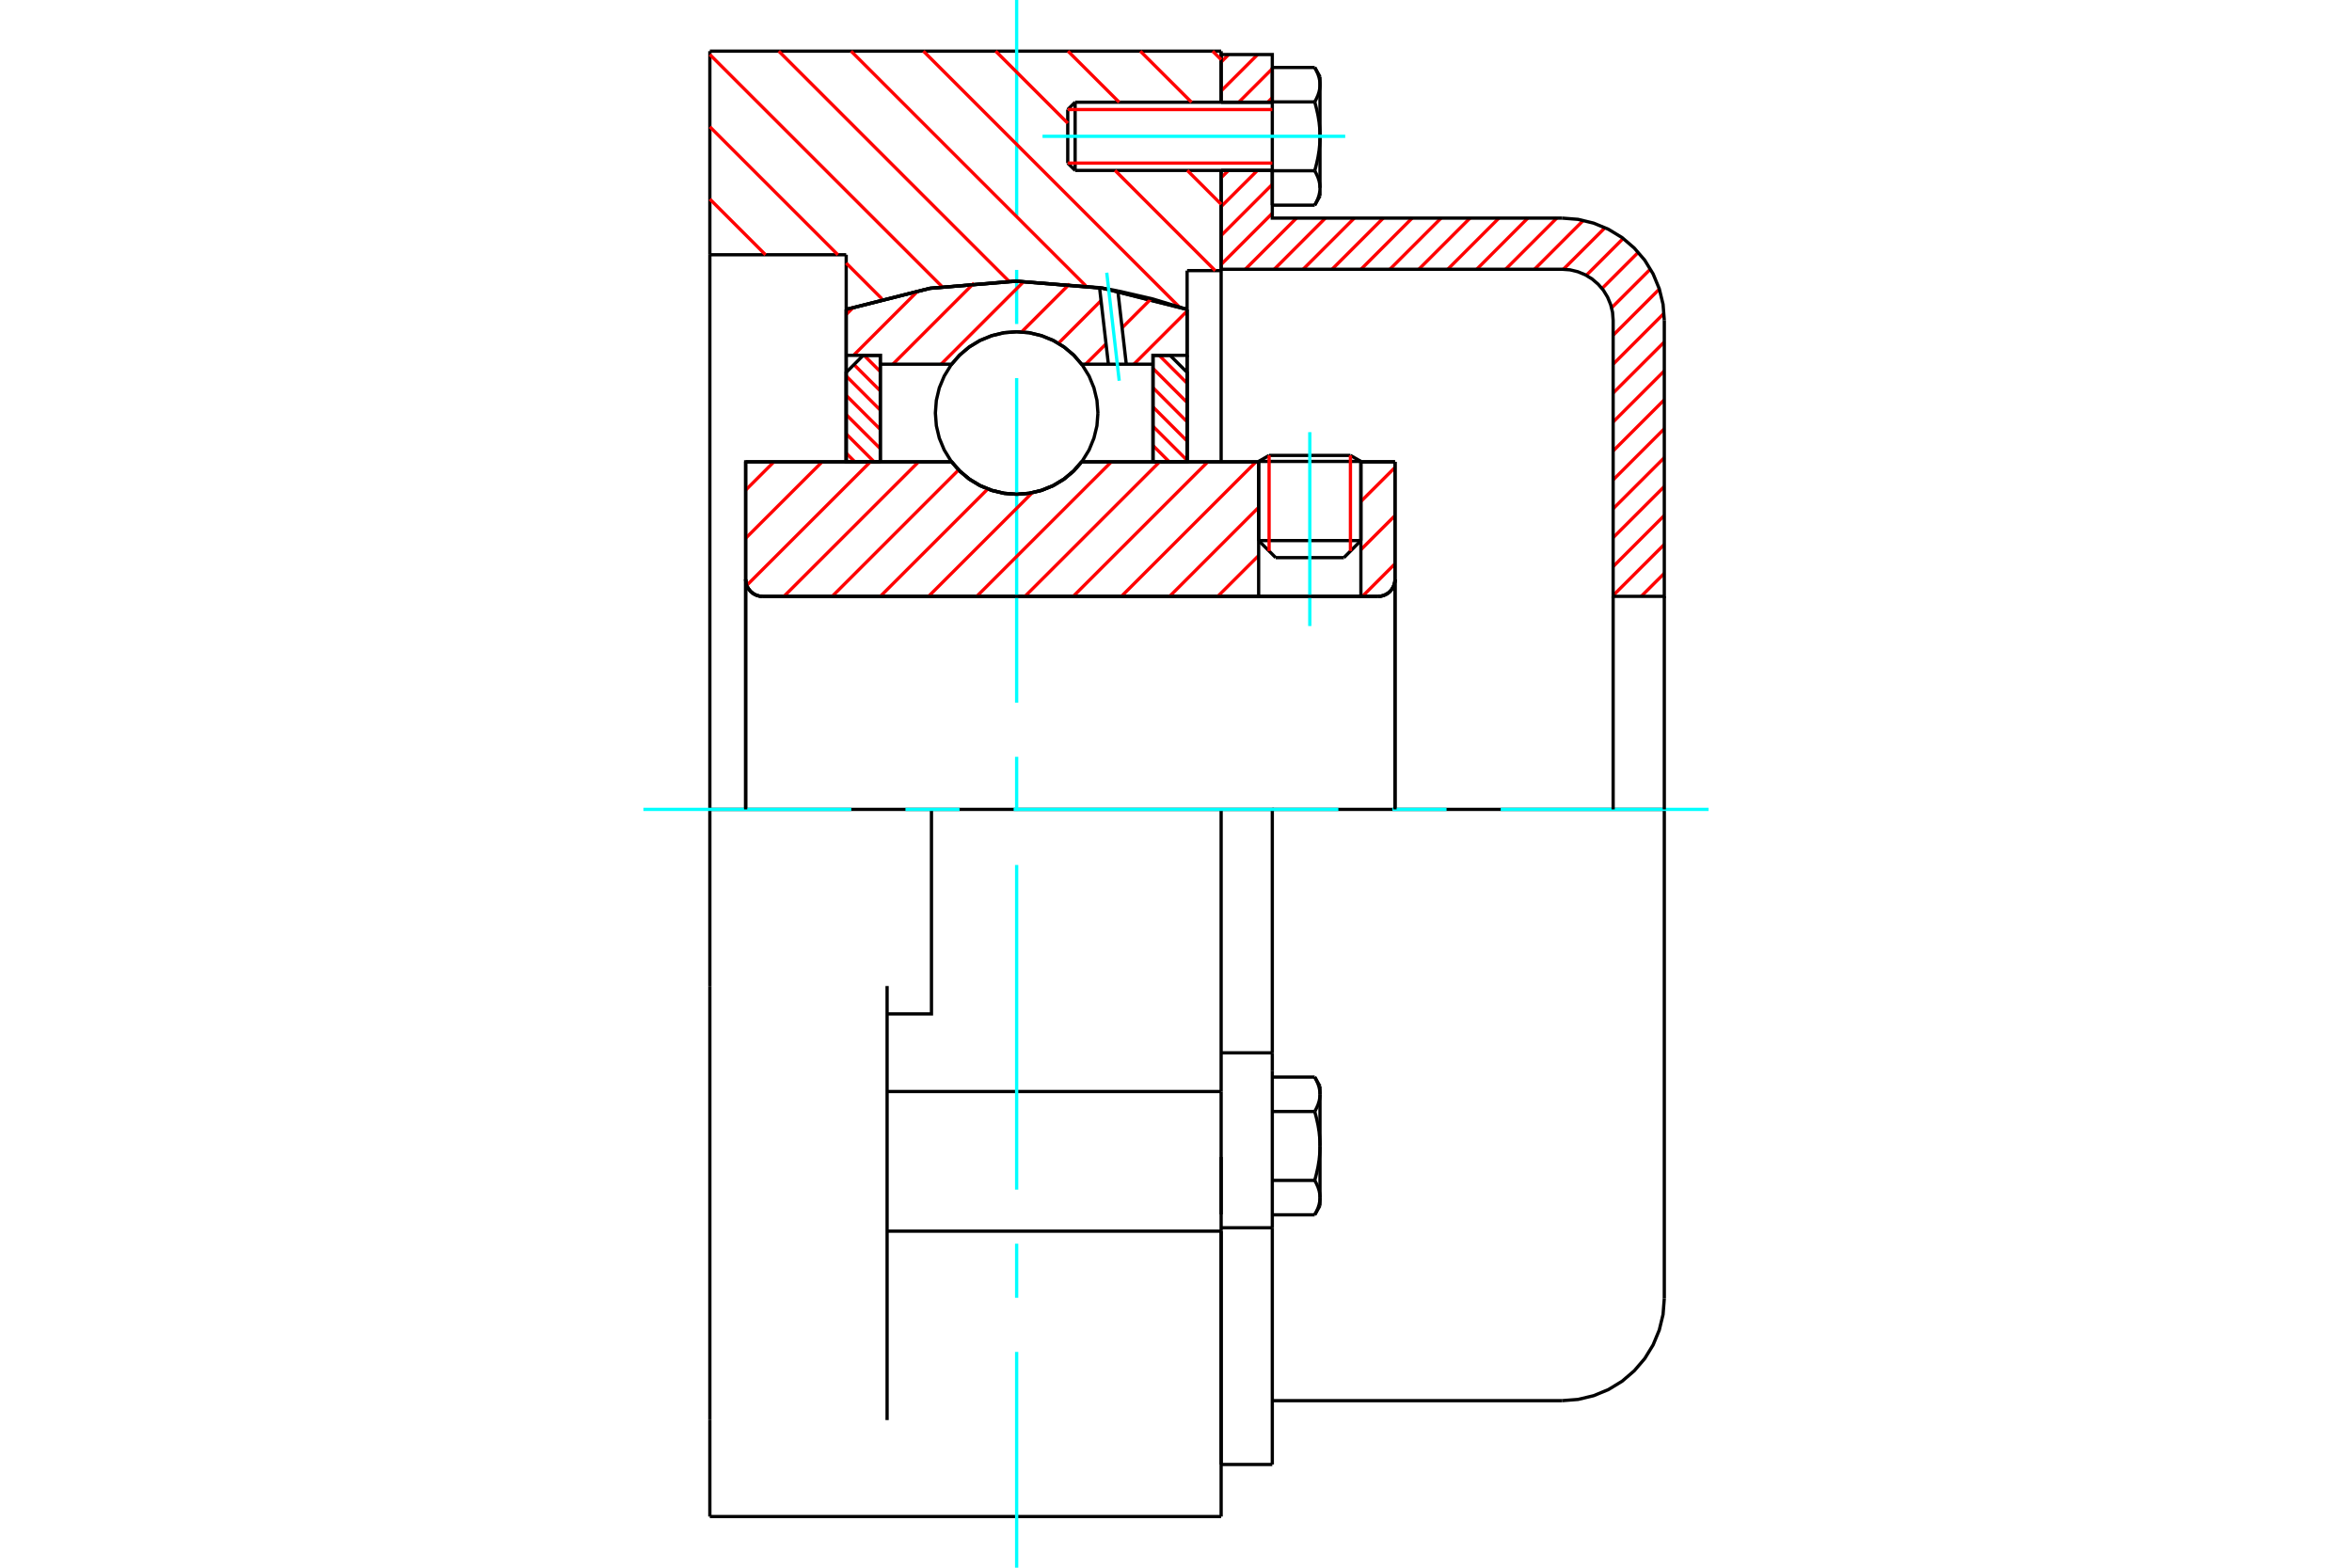 <?xml version="1.0" standalone="no"?>
<!DOCTYPE svg PUBLIC "-//W3C//DTD SVG 1.1//EN"
	"http://www.w3.org/Graphics/SVG/1.1/DTD/svg11.dtd">
<svg xmlns="http://www.w3.org/2000/svg" height="100%" width="100%" viewBox="0 0 36000 24000">
	<rect x="-1800" y="-1200" width="39600" height="26400" style="fill:#FFF"/>
	<g style="fill:none; fill-rule:evenodd" transform="matrix(1 0 0 1 0 0)">
		<g style="fill:none; stroke:#000; stroke-width:50; shape-rendering:geometricPrecision">
			<line x1="20830" y1="7064" x2="19265" y2="7064"/>
			<line x1="19425" y1="6972" x2="20670" y2="6972"/>
			<line x1="19265" y1="8276" x2="20830" y2="8276"/>
			<line x1="20570" y1="8537" x2="19526" y2="8537"/>
			<polyline points="21091,9130 21132,9127 21172,9118 21210,9102 21245,9081 21276,9054 21302,9023 21324,8988 21339,8950 21349,8910 21352,8870"/>
			<line x1="21352" y1="7070" x2="21352" y2="8870"/>
			<line x1="20830" y1="7070" x2="21352" y2="7070"/>
			<line x1="16556" y1="7070" x2="19265" y2="7070"/>
			<polyline points="14565,7070 14692,7214 14840,7337 15004,7436 15182,7508 15369,7552 15561,7567 15752,7552 15939,7508 16117,7436 16282,7337 16430,7214 16556,7070"/>
			<line x1="11413" y1="7070" x2="14565" y2="7070"/>
			<line x1="11413" y1="8870" x2="11413" y2="7070"/>
			<polyline points="11413,8870 11416,8910 11426,8950 11441,8988 11463,9023 11489,9054 11521,9081 11555,9102 11593,9118 11633,9127 11674,9130"/>
			<line x1="21091" y1="9130" x2="11674" y2="9130"/>
			<line x1="21352" y1="8870" x2="21352" y2="12391"/>
			<line x1="11413" y1="8870" x2="11413" y2="12391"/>
			<line x1="19425" y1="6972" x2="19265" y2="7064"/>
			<line x1="20830" y1="7064" x2="20670" y2="6972"/>
			<line x1="20570" y1="8537" x2="20830" y2="8276"/>
			<line x1="19265" y1="8276" x2="19526" y2="8537"/>
			<line x1="19265" y1="7064" x2="19265" y2="8276"/>
			<line x1="20830" y1="8276" x2="20830" y2="7064"/>
			<polyline points="21091,9130 21132,9127 21172,9118 21210,9102 21245,9081 21276,9054 21302,9023 21324,8988 21339,8950 21349,8910 21352,8870"/>
			<polyline points="11413,8870 11416,8910 11426,8950 11441,8988 11463,9023 11489,9054 11521,9081 11555,9102 11593,9118 11633,9127 11674,9130"/>
			<line x1="10865" y1="783" x2="18691" y2="783"/>
			<line x1="18691" y1="18848" x2="18691" y2="16710"/>
			<line x1="13578" y1="16710" x2="18691" y2="16710"/>
			<line x1="18691" y1="12391" x2="18691" y2="16710"/>
			<line x1="18691" y1="12391" x2="14257" y2="12391"/>
			<line x1="18691" y1="18848" x2="18691" y2="23217"/>
			<line x1="10865" y1="23217" x2="10865" y2="21740"/>
			<line x1="13578" y1="21740" x2="13578" y2="15095"/>
			<line x1="14257" y1="12391" x2="10865" y2="12391"/>
			<line x1="12952" y1="3900" x2="10865" y2="3900"/>
			<line x1="12952" y1="4737" x2="12952" y2="3900"/>
			<polyline points="18170,4737 16883,4413 15561,4304 14239,4413 12952,4737"/>
			<line x1="18170" y1="4143" x2="18170" y2="4737"/>
			<line x1="18691" y1="4143" x2="18170" y2="4143"/>
			<line x1="18691" y1="2609" x2="18691" y2="4143"/>
			<line x1="18691" y1="783" x2="18691" y2="1565"/>
			<line x1="10865" y1="3900" x2="10865" y2="783"/>
			<line x1="10865" y1="15095" x2="10865" y2="12391"/>
			<polyline points="13578,15522 14257,15522 14257,12391"/>
			<line x1="12952" y1="7070" x2="12952" y2="4737"/>
			<line x1="18170" y1="4737" x2="18170" y2="7070"/>
			<line x1="18691" y1="17713" x2="18691" y2="18591"/>
			<line x1="18691" y1="4143" x2="18691" y2="7070"/>
			<line x1="10865" y1="12391" x2="10865" y2="3900"/>
			<line x1="10865" y1="21740" x2="10865" y2="15095"/>
			<line x1="13578" y1="18848" x2="18691" y2="18848"/>
			<line x1="10865" y1="23217" x2="18691" y2="23217"/>
			<line x1="18691" y1="16118" x2="19474" y2="16118"/>
			<line x1="19474" y1="16390" x2="19474" y2="16118"/>
			<line x1="19474" y1="16459" x2="19474" y2="16390"/>
			<line x1="19474" y1="18796" x2="19474" y2="16459"/>
			<polyline points="19474,16118 19474,12391 18691,12391"/>
			<line x1="18691" y1="22420" x2="18691" y2="18848"/>
			<line x1="19474" y1="22420" x2="19474" y2="18796"/>
			<polyline points="20204,16753 20204,16746 20204,16738 20204,16731 20203,16724 20203,16717 20202,16709 20201,16702 20200,16695 20199,16688 20198,16681 20196,16673 20195,16666 20193,16659 20192,16651 20190,16644 20188,16637 20185,16629 20183,16622 20181,16615 20178,16607 20176,16600 20173,16592 20170,16585 20167,16577 20163,16569 20160,16562 20156,16554 20153,16546 20149,16538 20145,16530 20141,16522 20137,16514 20132,16506 20128,16498 20123,16489"/>
			<line x1="20204" y1="16630" x2="20204" y2="16753"/>
			<polyline points="20204,17543 20204,17529 20204,17515 20204,17500 20203,17486 20203,17471 20202,17457 20201,17442 20200,17428 20199,17413 20198,17399 20196,17385 20195,17370 20193,17356 20192,17341 20190,17326 20188,17312 20185,17297 20183,17282 20181,17267 20178,17252 20176,17237 20173,17222 20170,17207 20167,17192 20163,17177 20160,17161 20156,17146 20153,17130 20149,17114 20145,17098 20141,17082 20137,17066 20132,17050 20128,17033 20123,17016"/>
			<line x1="20204" y1="16753" x2="20204" y2="17543"/>
			<polyline points="20123,17016 20128,17008 20132,17000 20137,16992 20141,16983 20145,16975 20149,16967 20153,16960 20156,16952 20160,16944 20163,16936 20167,16929 20170,16921 20173,16913 20176,16906 20178,16898 20181,16891 20183,16883 20185,16876 20188,16869 20190,16861 20192,16854 20193,16847 20195,16839 20196,16832 20198,16825 20199,16818 20200,16811 20201,16803 20202,16796 20203,16789 20203,16782 20204,16774 20204,16767 20204,16760 20204,16753"/>
			<polyline points="20204,18334 20204,18327 20204,18320 20204,18312 20203,18305 20203,18298 20202,18291 20201,18284 20200,18276 20199,18269 20198,18262 20196,18255 20195,18247 20193,18240 20192,18233 20190,18226 20188,18218 20185,18211 20183,18204 20181,18196 20178,18189 20176,18181 20173,18174 20170,18166 20167,18158 20163,18151 20160,18143 20156,18135 20153,18127 20149,18119 20145,18112 20141,18103 20137,18095 20132,18087 20128,18079 20123,18071"/>
			<line x1="20204" y1="17543" x2="20204" y2="18334"/>
			<polyline points="20123,18071 20128,18054 20132,18037 20137,18021 20141,18005 20145,17989 20149,17973 20153,17957 20156,17941 20160,17926 20163,17910 20167,17895 20170,17880 20173,17865 20176,17850 20178,17835 20181,17820 20183,17805 20185,17790 20188,17775 20190,17761 20192,17746 20193,17731 20195,17717 20196,17702 20198,17688 20199,17673 20200,17659 20201,17645 20202,17630 20203,17616 20203,17601 20204,17587 20204,17572 20204,17558 20204,17543"/>
			<line x1="20204" y1="18334" x2="20204" y2="18457"/>
			<polyline points="20123,18598 20128,18589 20132,18581 20137,18573 20141,18565 20145,18557 20149,18549 20153,18541 20156,18533 20160,18525 20163,18518 20167,18510 20170,18502 20173,18495 20176,18487 20178,18480 20181,18472 20183,18465 20185,18457 20188,18450 20190,18443 20192,18435 20193,18428 20195,18421 20196,18414 20198,18406 20199,18399 20200,18392 20201,18385 20202,18378 20203,18370 20203,18363 20204,18356 20204,18349 20204,18341 20204,18334"/>
			<line x1="19474" y1="18598" x2="20123" y2="18598"/>
			<line x1="19474" y1="18071" x2="20123" y2="18071"/>
			<line x1="19474" y1="17016" x2="20123" y2="17016"/>
			<line x1="19474" y1="16489" x2="20123" y2="16489"/>
			<polyline points="25474,12391 23909,12391 19474,12391"/>
			<line x1="25474" y1="19878" x2="25474" y2="12391"/>
			<line x1="16343" y1="1677" x2="16343" y2="2497"/>
			<line x1="16456" y1="1565" x2="16456" y2="2609"/>
			<polyline points="20204,1296 20204,1289 20204,1282 20204,1275 20203,1267 20203,1260 20202,1253 20201,1246 20200,1238 20199,1231 20198,1224 20196,1217 20195,1210 20193,1202 20192,1195 20190,1188 20188,1180 20185,1173 20183,1166 20181,1158 20178,1151 20176,1143 20173,1136 20170,1128 20167,1120 20163,1113 20160,1105 20156,1097 20153,1089 20149,1082 20145,1074 20141,1066 20137,1057 20132,1049 20128,1041 20123,1033"/>
			<line x1="20204" y1="1174" x2="20204" y2="1296"/>
			<polyline points="20123,3141 20128,3133 20132,3125 20137,3116 20141,3108 20145,3100 20149,3092 20153,3084 20156,3077 20160,3069 20163,3061 20167,3053 20170,3046 20173,3038 20176,3031 20178,3023 20181,3016 20183,3008 20185,3001 20188,2994 20190,2986 20192,2979 20193,2972 20195,2964 20196,2957 20198,2950 20199,2943 20200,2935 20201,2928 20202,2921 20203,2914 20203,2907 20204,2899 20204,2892 20204,2885 20204,2878 20204,3000"/>
			<polyline points="20204,2087 20204,2072 20204,2058 20204,2044 20203,2029 20203,2015 20202,2000 20201,1986 20200,1971 20199,1957 20198,1943 20196,1928 20195,1914 20193,1899 20192,1884 20190,1870 20188,1855 20185,1840 20183,1826 20181,1811 20178,1796 20176,1781 20173,1766 20170,1751 20167,1735 20163,1720 20160,1705 20156,1689 20153,1673 20149,1658 20145,1642 20141,1626 20137,1609 20132,1593 20128,1576 20123,1560"/>
			<line x1="20204" y1="1296" x2="20204" y2="2087"/>
			<polyline points="20123,1560 20128,1551 20132,1543 20137,1535 20141,1527 20145,1519 20149,1511 20153,1503 20156,1495 20160,1487 20163,1480 20167,1472 20170,1464 20173,1457 20176,1449 20178,1442 20181,1434 20183,1427 20185,1420 20188,1412 20190,1405 20192,1398 20193,1390 20195,1383 20196,1376 20198,1368 20199,1361 20200,1354 20201,1347 20202,1340 20203,1332 20203,1325 20204,1318 20204,1311 20204,1303 20204,1296"/>
			<polyline points="20204,2878 20204,2870 20204,2863 20204,2856 20203,2849 20203,2842 20202,2834 20201,2827 20200,2820 20199,2813 20198,2805 20196,2798 20195,2791 20193,2784 20192,2776 20190,2769 20188,2762 20185,2754 20183,2747 20181,2740 20178,2732 20176,2725 20173,2717 20170,2710 20167,2702 20163,2694 20160,2686 20156,2679 20153,2671 20149,2663 20145,2655 20141,2647 20137,2639 20132,2631 20128,2622 20123,2614"/>
			<line x1="20204" y1="2087" x2="20204" y2="2878"/>
			<polyline points="20123,2614 20128,2597 20132,2581 20137,2565 20141,2548 20145,2532 20149,2516 20153,2501 20156,2485 20160,2469 20163,2454 20167,2439 20170,2423 20173,2408 20176,2393 20178,2378 20181,2363 20183,2348 20185,2334 20188,2319 20190,2304 20192,2289 20193,2275 20195,2260 20196,2246 20198,2231 20199,2217 20200,2203 20201,2188 20202,2174 20203,2159 20203,2145 20204,2130 20204,2116 20204,2101 20204,2087"/>
			<line x1="19474" y1="1560" x2="20123" y2="1560"/>
			<polyline points="19474,1560 19474,2614 20123,2614"/>
			<line x1="19474" y1="1033" x2="20123" y2="1033"/>
			<line x1="19474" y1="1033" x2="19474" y2="1560"/>
			<line x1="19474" y1="3141" x2="20123" y2="3141"/>
			<line x1="19474" y1="2614" x2="19474" y2="3141"/>
			<line x1="18691" y1="18796" x2="19474" y2="18796"/>
			<line x1="18691" y1="22420" x2="19474" y2="22420"/>
			<line x1="20204" y1="16630" x2="20123" y2="16489"/>
			<line x1="20123" y1="18598" x2="20204" y2="18457"/>
			<polyline points="23909,21443 24154,21424 24392,21367 24619,21273 24829,21145 25015,20985 25175,20798 25303,20589 25397,20362 25455,20123 25474,19878"/>
			<line x1="19474" y1="21443" x2="23909" y2="21443"/>
			<line x1="16456" y1="1565" x2="16343" y2="1677"/>
			<line x1="16343" y1="2497" x2="16456" y2="2609"/>
			<line x1="19474" y1="1565" x2="16456" y2="1565"/>
			<line x1="16456" y1="2609" x2="19474" y2="2609"/>
			<line x1="20204" y1="1174" x2="20123" y2="1033"/>
			<line x1="20123" y1="3141" x2="20204" y2="3000"/>
		</g>
		<g style="fill:none; stroke:#0FF; stroke-width:50; shape-rendering:geometricPrecision">
			<line x1="20048" y1="9584" x2="20048" y2="6616"/>
			<line x1="15561" y1="24000" x2="15561" y2="20697"/>
			<line x1="15561" y1="19868" x2="15561" y2="19040"/>
			<line x1="15561" y1="18212" x2="15561" y2="13242"/>
			<line x1="15561" y1="12414" x2="15561" y2="11586"/>
			<line x1="15561" y1="10758" x2="15561" y2="5788"/>
			<line x1="15561" y1="4960" x2="15561" y2="4132"/>
			<line x1="15561" y1="3303" x2="15561" y2="0"/>
			<line x1="9848" y1="12391" x2="13030" y2="12391"/>
			<line x1="13859" y1="12391" x2="14687" y2="12391"/>
			<line x1="15515" y1="12391" x2="20485" y2="12391"/>
			<line x1="21313" y1="12391" x2="22141" y2="12391"/>
			<line x1="22970" y1="12391" x2="26152" y2="12391"/>
			<line x1="15957" y1="2087" x2="20590" y2="2087"/>
		</g>
		<g style="fill:none; stroke:#F00; stroke-width:50; shape-rendering:geometricPrecision">
			<line x1="25474" y1="8777" x2="25120" y2="9130"/>
			<line x1="25474" y1="8334" x2="24691" y2="9116"/>
			<line x1="25474" y1="7891" x2="24691" y2="8674"/>
			<line x1="25474" y1="7448" x2="24691" y2="8231"/>
			<line x1="25474" y1="7006" x2="24691" y2="7788"/>
			<line x1="25474" y1="6563" x2="24691" y2="7346"/>
			<line x1="25474" y1="6120" x2="24691" y2="6903"/>
			<line x1="25474" y1="5678" x2="24691" y2="6460"/>
			<line x1="25474" y1="5235" x2="24691" y2="6017"/>
			<line x1="25470" y1="4796" x2="24691" y2="5575"/>
			<line x1="25399" y1="4425" x2="24691" y2="5132"/>
			<line x1="25262" y1="4119" x2="24667" y2="4713"/>
			<line x1="25076" y1="3862" x2="24521" y2="4417"/>
			<line x1="24845" y1="3650" x2="24280" y2="4215"/>
			<line x1="24568" y1="3485" x2="23930" y2="4122"/>
			<line x1="24235" y1="3374" x2="23488" y2="4122"/>
			<line x1="23828" y1="3339" x2="23045" y2="4122"/>
			<line x1="23385" y1="3339" x2="22603" y2="4122"/>
			<line x1="22943" y1="3339" x2="22160" y2="4122"/>
			<line x1="22500" y1="3339" x2="21717" y2="4122"/>
			<line x1="22057" y1="3339" x2="21274" y2="4122"/>
			<line x1="21614" y1="3339" x2="20832" y2="4122"/>
			<line x1="21172" y1="3339" x2="20389" y2="4122"/>
			<line x1="20729" y1="3339" x2="19946" y2="4122"/>
			<line x1="20286" y1="3339" x2="19504" y2="4122"/>
			<line x1="19844" y1="3339" x2="19061" y2="4122"/>
			<line x1="19474" y1="3266" x2="18691" y2="4049"/>
			<line x1="19474" y1="2823" x2="18691" y2="3606"/>
			<line x1="19246" y1="2609" x2="18691" y2="3163"/>
			<line x1="18803" y1="2609" x2="18691" y2="2721"/>
			<line x1="19474" y1="1495" x2="19404" y2="1565"/>
			<line x1="19474" y1="1052" x2="18961" y2="1565"/>
			<line x1="19249" y1="835" x2="18691" y2="1392"/>
			<line x1="18806" y1="835" x2="18691" y2="950"/>
		</g>
		<g style="fill:none; stroke:#000; stroke-width:50; shape-rendering:geometricPrecision">
			<line x1="18691" y1="4122" x2="18691" y2="2609"/>
			<line x1="18691" y1="1565" x2="19474" y2="1565"/>
			<line x1="19474" y1="2609" x2="18691" y2="2609"/>
			<polyline points="18691,1565 18691,835 19474,835 19474,1565"/>
			<polyline points="19474,2609 19474,3339 23909,3339"/>
			<polyline points="25474,4904 25455,4659 25397,4421 25303,4194 25175,3984 25015,3798 24829,3638 24619,3510 24392,3416 24154,3358 23909,3339"/>
			<polyline points="25474,4904 25474,9130 24691,9130 24691,4904 24682,4782 24653,4663 24606,4549 24542,4444 24462,4351 24369,4271 24264,4207 24151,4160 24031,4131 23909,4122 18691,4122"/>
			<line x1="25474" y1="12391" x2="25474" y2="9130"/>
			<line x1="24691" y1="9130" x2="24691" y2="12391"/>
		</g>
		<g style="fill:none; stroke:#F00; stroke-width:50; shape-rendering:geometricPrecision">
			<line x1="18561" y1="783" x2="18691" y2="913"/>
			<line x1="17454" y1="783" x2="18237" y2="1565"/>
			<line x1="16347" y1="783" x2="17130" y2="1565"/>
			<line x1="18173" y1="2609" x2="18691" y2="3127"/>
			<line x1="15240" y1="783" x2="16343" y2="1886"/>
			<line x1="17067" y1="2609" x2="18600" y2="4143"/>
			<line x1="14134" y1="783" x2="18052" y2="4701"/>
			<line x1="13027" y1="783" x2="16620" y2="4376"/>
			<line x1="11920" y1="783" x2="15447" y2="4309"/>
			<line x1="10865" y1="835" x2="14420" y2="4389"/>
			<line x1="10865" y1="1941" x2="12824" y2="3900"/>
			<line x1="12952" y1="4028" x2="13499" y2="4575"/>
			<line x1="10865" y1="3048" x2="11717" y2="3900"/>
		</g>
		<g style="fill:none; stroke:#000; stroke-width:50; shape-rendering:geometricPrecision">
			<polyline points="18170,4737 16883,4413 15561,4304 14239,4413 12952,4737"/>
		</g>
		<g style="fill:none; stroke:#F00; stroke-width:50; shape-rendering:geometricPrecision">
			<line x1="20670" y1="6972" x2="20670" y2="8436"/>
			<line x1="19425" y1="8436" x2="19425" y2="6972"/>
			<line x1="12952" y1="6938" x2="13084" y2="7070"/>
			<line x1="12952" y1="6643" x2="13379" y2="7070"/>
			<line x1="12952" y1="6348" x2="13474" y2="6869"/>
			<line x1="12952" y1="6053" x2="13474" y2="6574"/>
			<line x1="12952" y1="5757" x2="13474" y2="6279"/>
			<line x1="13072" y1="5582" x2="13474" y2="5984"/>
			<line x1="13225" y1="5440" x2="13474" y2="5689"/>
		</g>
		<g style="fill:none; stroke:#000; stroke-width:50; shape-rendering:geometricPrecision">
			<polyline points="13474,7070 13474,5440 13213,5440 12952,5701 12952,7070 13474,7070"/>
		</g>
		<g style="fill:none; stroke:#F00; stroke-width:50; shape-rendering:geometricPrecision">
			<line x1="17743" y1="5440" x2="18170" y2="5867"/>
			<line x1="17648" y1="5640" x2="18170" y2="6162"/>
			<line x1="17648" y1="5935" x2="18170" y2="6457"/>
			<line x1="17648" y1="6230" x2="18170" y2="6752"/>
			<line x1="17648" y1="6526" x2="18170" y2="7047"/>
			<line x1="17648" y1="6821" x2="17897" y2="7070"/>
		</g>
		<g style="fill:none; stroke:#000; stroke-width:50; shape-rendering:geometricPrecision">
			<polyline points="17648,7070 17648,5440 17909,5440 18170,5701 18170,7070 17648,7070"/>
			<polyline points="16805,6323 16790,6128 16744,5938 16670,5758 16568,5592 16441,5443 16292,5316 16126,5214 15945,5140 15756,5094 15561,5079 15366,5094 15176,5140 14996,5214 14829,5316 14681,5443 14554,5592 14452,5758 14377,5938 14332,6128 14317,6323 14332,6518 14377,6707 14452,6888 14554,7054 14681,7203 14829,7330 14996,7432 15176,7506 15366,7552 15561,7567 15756,7552 15945,7506 16126,7432 16292,7330 16441,7203 16568,7054 16670,6888 16744,6707 16790,6518 16805,6323"/>
		</g>
		<g style="fill:none; stroke:#F00; stroke-width:50; shape-rendering:geometricPrecision">
			<line x1="18170" y1="4762" x2="17355" y2="5576"/>
			<line x1="17621" y1="4573" x2="17175" y2="5019"/>
			<line x1="16929" y1="5265" x2="16617" y2="5576"/>
			<line x1="16852" y1="4603" x2="16200" y2="5256"/>
			<line x1="16372" y1="4346" x2="15637" y2="5081"/>
			<line x1="15672" y1="4308" x2="14404" y2="5576"/>
			<line x1="14909" y1="4333" x2="13666" y2="5576"/>
			<line x1="14054" y1="4450" x2="13064" y2="5440"/>
			<line x1="13066" y1="4701" x2="12952" y2="4814"/>
		</g>
		<g style="fill:none; stroke:#000; stroke-width:50; shape-rendering:geometricPrecision">
			<polyline points="12952,7070 12952,5440 12952,4737"/>
			<polyline points="16830,4404 15525,4304 14221,4416 12952,4737"/>
			<polyline points="17110,4454 16970,4428 16830,4404"/>
			<polyline points="18170,4737 17645,4577 17110,4454"/>
			<polyline points="18170,4737 18170,5440 17648,5440 17648,5576 17648,7070"/>
			<polyline points="17648,5576 17239,5576 16965,5576 16556,5576 16430,5432 16282,5309 16117,5210 15939,5138 15752,5093 15561,5079 15369,5093 15182,5138 15004,5210 14840,5309 14692,5432 14565,5576 13474,5576 13474,7070"/>
			<polyline points="13474,5576 13474,5440 12952,5440"/>
			<line x1="18170" y1="5440" x2="18170" y2="7070"/>
		</g>
		<g style="fill:none; stroke:#0FF; stroke-width:50; shape-rendering:geometricPrecision">
			<line x1="17131" y1="5829" x2="16940" y2="4175"/>
		</g>
		<g style="fill:none; stroke:#000; stroke-width:50; shape-rendering:geometricPrecision">
			<line x1="16965" y1="5576" x2="16830" y2="4404"/>
			<line x1="17239" y1="5576" x2="17110" y2="4454"/>
		</g>
		<g style="fill:none; stroke:#F00; stroke-width:50; shape-rendering:geometricPrecision">
			<line x1="21352" y1="8631" x2="20853" y2="9130"/>
			<line x1="21352" y1="7893" x2="20830" y2="8415"/>
			<line x1="21352" y1="7156" x2="20830" y2="7677"/>
			<line x1="19265" y1="8505" x2="18639" y2="9130"/>
			<line x1="19265" y1="7767" x2="17902" y2="9130"/>
			<line x1="19225" y1="7070" x2="17164" y2="9130"/>
			<line x1="18487" y1="7070" x2="16426" y2="9130"/>
			<line x1="17749" y1="7070" x2="15688" y2="9130"/>
			<line x1="17011" y1="7070" x2="14950" y2="9130"/>
			<line x1="15799" y1="7544" x2="14212" y2="9130"/>
			<line x1="15119" y1="7486" x2="13474" y2="9130"/>
			<line x1="14673" y1="7194" x2="12737" y2="9130"/>
			<line x1="14060" y1="7070" x2="11999" y2="9130"/>
			<line x1="13322" y1="7070" x2="11430" y2="8961"/>
			<line x1="12584" y1="7070" x2="11413" y2="8240"/>
			<line x1="11846" y1="7070" x2="11413" y2="7503"/>
		</g>
		<g style="fill:none; stroke:#000; stroke-width:50; shape-rendering:geometricPrecision">
			<line x1="21352" y1="12391" x2="21352" y2="7070"/>
			<polyline points="21091,9130 21132,9127 21172,9118 21210,9102 21245,9081 21276,9054 21302,9023 21324,8988 21339,8950 21349,8910 21352,8870"/>
			<polyline points="21091,9130 20830,9130 20830,7070"/>
			<polyline points="20830,9130 19265,9130 19265,7070"/>
			<line x1="19265" y1="9130" x2="11674" y2="9130"/>
			<polyline points="11413,8870 11416,8910 11426,8950 11441,8988 11463,9023 11489,9054 11521,9081 11555,9102 11593,9118 11633,9127 11674,9130"/>
			<polyline points="11413,8870 11413,7070 11935,7070 14565,7070 14692,7214 14840,7337 15004,7436 15182,7508 15369,7552 15561,7567 15752,7552 15939,7508 16117,7436 16282,7337 16430,7214 16556,7070 19265,7070"/>
			<line x1="20830" y1="7070" x2="21352" y2="7070"/>
			<line x1="11413" y1="12391" x2="11413" y2="8870"/>
		</g>
		<g style="fill:none; stroke:#F00; stroke-width:50; shape-rendering:geometricPrecision">
			<line x1="19474" y1="1677" x2="16343" y2="1677"/>
			<line x1="16343" y1="2497" x2="19474" y2="2497"/>
		</g>
	</g>
</svg>
